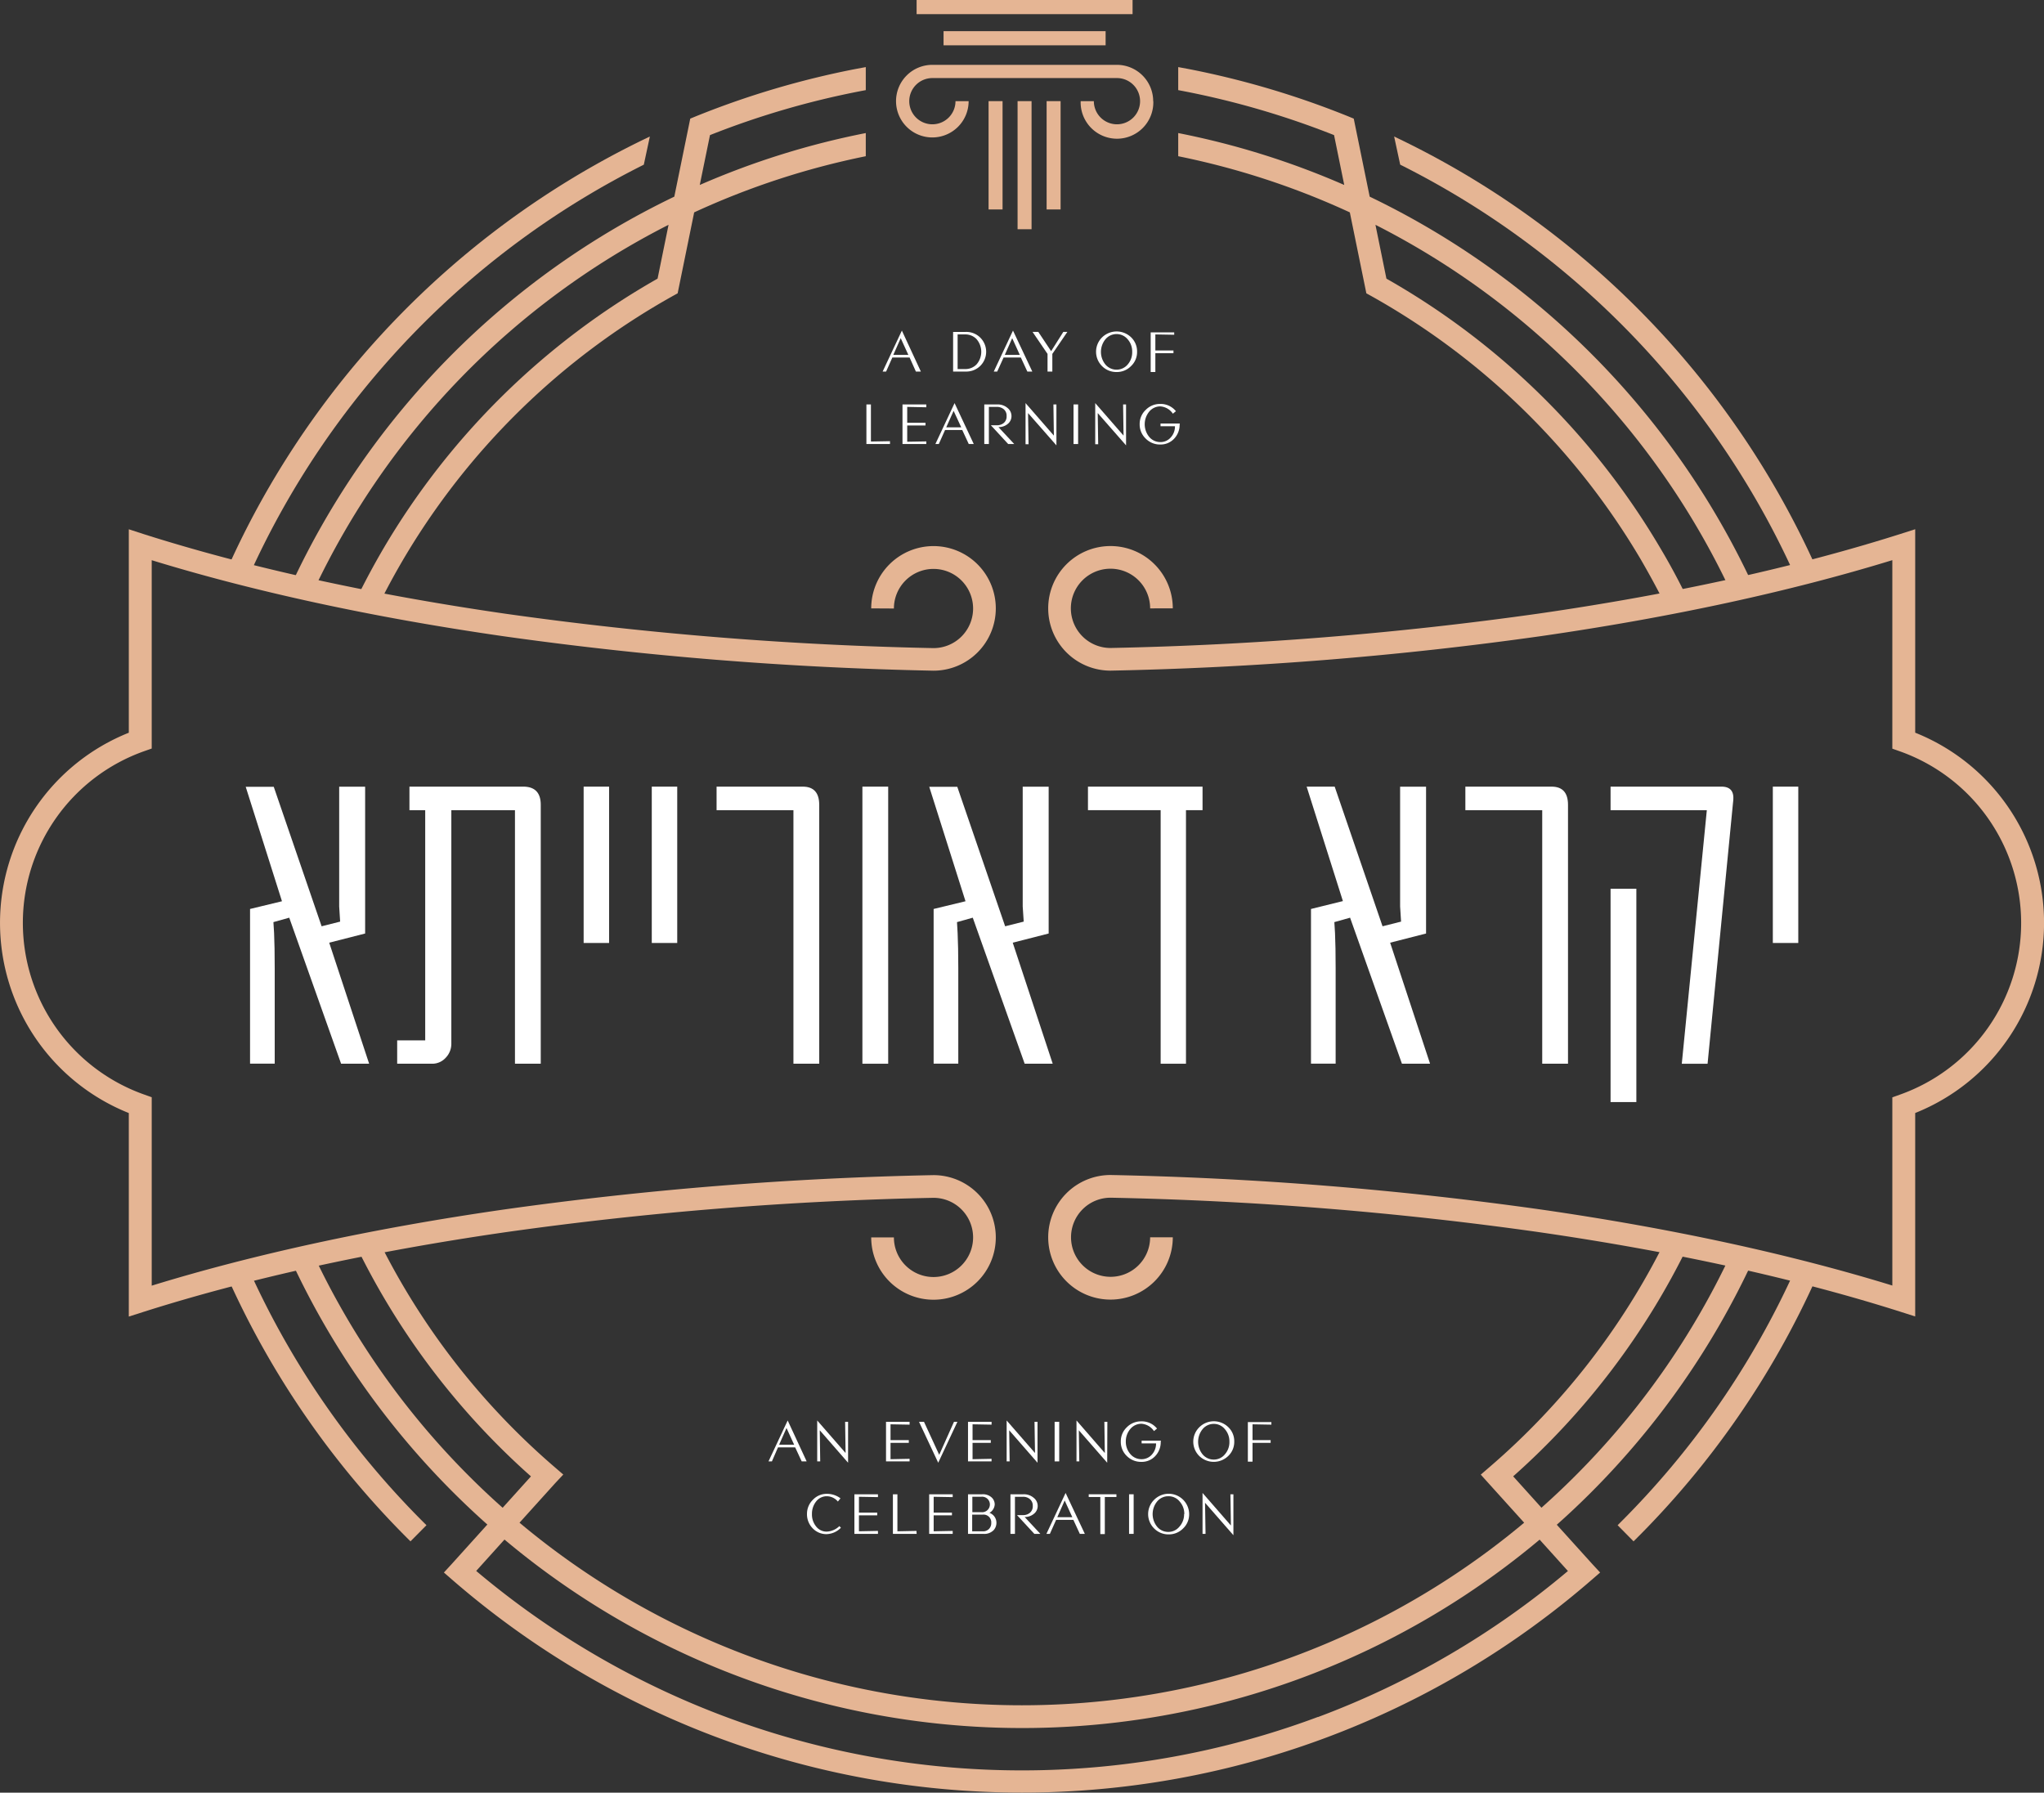 <svg id="Layer_1" data-name="Layer 1" xmlns="http://www.w3.org/2000/svg" viewBox="0 0 489.88 429.65">
  <rect x="0" y="0" width="489.88" height="429.65" fill="#333333" stroke="none"/>
  <defs>
    <style>.cls-1{fill:#e5b594;}.cls-2{fill:#fff;}</style>
  </defs>
  <title>logo</title>
  <path class="cls-1" d="M315.85,411.5a202.83,202.83,0,0,1-201.72-35l6.78-7.52A192.93,192.93,0,0,0,369,369l6.78,7.52a203,203,0,0,1-59.9,35m57.23-46.09q4.26-3.78,8.28-7.81A193.39,193.39,0,0,0,420.16,302q-2.69-.61-5.43-1.22a187.76,187.76,0,0,1-37.21,52.95q-3.93,3.93-8.08,7.62l-6.78-7.52a177.85,177.85,0,0,0,41.87-55.18L399,297.6a172.42,172.42,0,0,1-42,54l-2.11,1.82,1.85,2.05,8.55,9.47a187.49,187.49,0,0,1-240.78,0l8.55-9.47L135,353.4l-2.11-1.82a172.56,172.56,0,0,1-42-54c-1.85.36-3.69.71-5.51,1.08a177.85,177.85,0,0,0,41.87,55.18l-6.78,7.52q-4.16-3.69-8.08-7.62a188,188,0,0,1-37.21-52.95L69.72,302a193.39,193.39,0,0,0,38.8,55.57q4,4,8.28,7.81l-8.57,9.5-1.84,2,2.09,1.82a208.29,208.29,0,0,0,272.92,0l2.1-1.82-1.85-2Z" />
  <path class="cls-1" d="M208.8,145.81a14.93,14.93,0,1,1,14.93,14.93h0a859.91,859.91,0,0,1-103.31-8.29c-31.32-4.52-59.72-10.71-84.06-18.19V179.4l-1.82.64a43.65,43.65,0,0,0,0,82.28l1.82.65v45.16c24.34-7.49,52.74-13.68,84.06-18.2a859.91,859.91,0,0,1,103.31-8.29h0a14.93,14.93,0,1,1-14.93,14.93h5.44a9.49,9.49,0,1,0,9.49-9.49h0a854.34,854.34,0,0,0-102.59,8.24c-32.6,4.71-61.95,11.21-86.73,19.09l-3.54,1.13V266.76a49.08,49.08,0,0,1,0-91.15V126.85L34.41,128c24.78,7.88,54.13,14.38,86.73,19.09a856.4,856.4,0,0,0,102.59,8.24h0a9.49,9.49,0,1,0-9.49-9.49Z" />
  <path class="cls-1" d="M275.65,145.81a9.5,9.5,0,1,0-9.49,9.49h0a856.39,856.39,0,0,0,102.58-8.24c32.61-4.71,61.95-11.21,86.73-19.09l3.54-1.13v48.76a49.07,49.07,0,0,1,0,91.15v48.76l-3.54-1.13c-24.78-7.88-54.12-14.38-86.73-19.09a854.33,854.33,0,0,0-102.58-8.24h0a9.48,9.48,0,1,0,9.49,9.49h5.43a14.93,14.93,0,1,1-14.92-14.93h0a859.9,859.9,0,0,1,103.3,8.29c31.32,4.52,59.72,10.71,84.07,18.2V263l1.81-.65a43.65,43.65,0,0,0,0-82.28l-1.81-.64V134.25c-24.35,7.48-52.75,13.67-84.07,18.19a859.9,859.9,0,0,1-103.3,8.29h0a14.93,14.93,0,1,1,14.92-14.93Z" />
  <path class="cls-1" d="M416.64,112.77a201.37,201.37,0,0,1,13.54,25.17q2.69-.67,5.33-1.37A209.21,209.21,0,0,0,334.13,32.72l1.45,6.74a204,204,0,0,1,81.06,73.31" />
  <path class="cls-1" d="M430.17,304.43a203.39,203.39,0,0,1-42.48,61.11l3.82,3.87a208.81,208.81,0,0,0,44-63.61c-1.76-.46-3.53-.92-5.33-1.37" />
  <path class="cls-1" d="M59.7,137.94a203.53,203.53,0,0,1,94.6-98.47l1.45-6.75a209.37,209.37,0,0,0-87.09,77.16,206.85,206.85,0,0,0-14.29,26.69q2.64.69,5.33,1.37" />
  <path class="cls-1" d="M54.38,305.8a209,209,0,0,0,44,63.61l3.83-3.87a203.42,203.42,0,0,1-42.49-61.11q-2.68.68-5.33,1.37" />
  <path class="cls-1" d="M276.38,24.24a8.71,8.71,0,0,0-8.71-8.7H223.44a8.7,8.7,0,1,0,8.71,8.7H229a5.54,5.54,0,1,1-5.54-5.53h0s16.21,0,22.12,0,22.11,0,22.11,0h0a5.54,5.54,0,1,1-5.53,5.53H259a8.71,8.71,0,1,0,17.41,0" />
  <rect class="cls-1" x="236.93" y="24.24" width="3.35" height="25.96" />
  <rect class="cls-1" x="243.88" y="24.24" width="3.35" height="30.7" />
  <rect class="cls-1" x="250.84" y="24.24" width="3.35" height="25.96" />
  <rect class="cls-1" x="226.14" y="7.47" width="38.84" height="3.39" />
  <rect class="cls-1" x="219.68" width="51.76" height="3.39" />
  <path class="cls-1" d="M414.73,141.56q2.75-.6,5.43-1.22a193.65,193.65,0,0,0-91.89-93.21l-3.53-17.27-.29-1.43-1.34-.55a208.62,208.62,0,0,0-38.3-11.35l-2.43-.45V21.6l1.41.27a202.22,202.22,0,0,1,35.94,10.51l2.44,11.95a191.76,191.76,0,0,0-39.79-12.44v5.55A186.27,186.27,0,0,1,323.51,50.9l3.71,18.17.25,1.23,1.09.6a172.91,172.91,0,0,1,64.74,63.28c2,3.46,3.94,7,5.72,10.59l5.51-1.08q-3-6.27-6.56-12.25a178.23,178.23,0,0,0-65.69-64.66l-2.63-12.9a188.19,188.19,0,0,1,85.08,87.68" />
  <path class="cls-1" d="M207.5,31.89a191.76,191.76,0,0,0-39.79,12.44l2.45-11.95a201.87,201.87,0,0,1,35.93-10.51l1.41-.27V16.08l-2.43.45a208.62,208.62,0,0,0-38.3,11.35l-1.34.55-.29,1.43-3.53,17.27a193.65,193.65,0,0,0-91.89,93.21l5.43,1.22a188.19,188.19,0,0,1,85.08-87.68l-2.63,12.9a178.3,178.3,0,0,0-65.69,64.66q-3.51,6-6.56,12.25l5.51,1.08c1.79-3.61,3.7-7.13,5.73-10.59A172.81,172.81,0,0,1,161.32,70.9l1.09-.6.25-1.23,3.71-18.17A186.45,186.45,0,0,1,207.5,37.44Z" />
  <path class="cls-2" d="M88.47,254.94H81.75l-12.43-35L65.53,221l.16,2.63q.15,3.24.15,8.38v22.91H59.93V217.85L67.58,216l-8.69-27.43h6.72L77.08,222l4.44-1.12-.23-3.64v-28.7h6.22v35.19l-8.61,2.2Z" />
  <path class="cls-2" d="M129.6,254.94h-6.18V194.17H108.17v55.94a4.78,4.78,0,0,1-1.35,3.4,4.33,4.33,0,0,1-3.25,1.43H95.19v-5.6h6.72V194.17H98.13v-5.64h27.26c2.81,0,4.21,1.46,4.21,4.36Z" />
  <rect class="cls-2" x="139.88" y="188.53" width="6.1" height="37.47" />
  <rect class="cls-2" x="156.21" y="188.53" width="6.1" height="37.47" />
  <path class="cls-2" d="M196.34,254.94h-6.18V194.17H171.74v-5.64H192.4c2.62,0,3.94,1.46,3.94,4.36Z" />
  <rect class="cls-2" x="206.69" y="188.53" width="6.18" height="66.41" />
  <path class="cls-2" d="M252.3,254.94h-6.72l-12.44-35L229.36,221l.15,2.63c.1,2.16.16,4.95.16,8.38v22.91h-5.91V217.85L231.4,216l-8.69-27.43h6.72L240.9,222l4.45-1.12-.24-3.64v-28.7h6.22v35.19l-8.61,2.2Z" />
  <polygon class="cls-2" points="288.21 194.17 284.24 194.17 284.24 254.94 278.17 254.94 278.17 194.17 260.75 194.17 260.75 188.53 288.21 188.53 288.21 194.17" />
  <path class="cls-2" d="M342.74,254.94H336l-12.43-35L319.8,221l.16,2.63q.15,3.24.15,8.38v22.91H314.2V217.85l7.65-1.89-8.69-27.43h6.72L331.35,222l4.44-1.12-.23-3.64v-28.7h6.22v35.19l-8.61,2.2Z" />
  <path class="cls-2" d="M375.8,254.94h-6.18V194.17H351.2v-5.64h20.66c2.63,0,3.94,1.46,3.94,4.36Z" />
  <path class="cls-2" d="M392.18,264.13H386V213h6.18Zm23.17-71.78-6.1,62.59h-6.18l6-60.77H386v-5.64h26.57c1.9,0,2.86.9,2.86,2.7a8.68,8.68,0,0,1-.08,1.12" />
  <rect class="cls-2" x="424.89" y="188.53" width="6.1" height="37.47" />
  <path class="cls-2" d="M220.7,89.05h-1.19L218,85.68h-4.13l-1.5,3.37h-.83l4.61-9.82Zm-3-4-1.83-4-1.77,4Z" />
  <path class="cls-2" d="M234.94,87.69a4.75,4.75,0,0,1-3.44,1.36h-3.07v-9.5h3.07a4.72,4.72,0,0,1,3.44,1.37,4.77,4.77,0,0,1,0,6.77Zm-.87-6.39a3.68,3.68,0,0,0-2.74-1.15h-1.82v8.3h1.82a3.67,3.67,0,0,0,2.74-1.14,4.62,4.62,0,0,0,0-6Z" />
  <path class="cls-2" d="M247.41,89.05h-1.19l-1.56-3.37h-4.13L239,89.05h-.83l4.61-9.82Zm-3-4-1.82-4-1.77,4Z" />
  <path class="cls-2" d="M255.81,79.55l-3.6,5.27v4.23h-1.15V84.82l-3.59-5.27h1.38l3.07,4.61,2.92-4.61Z" />
  <path class="cls-2" d="M272.52,84.31a4.59,4.59,0,0,1-1.45,3.43,4.71,4.71,0,0,1-3.47,1.42,4.78,4.78,0,0,1-3.48-1.42,4.84,4.84,0,0,1,0-6.87,5,5,0,0,1,7,0A4.68,4.68,0,0,1,272.52,84.31Zm-1.17,0a4.39,4.39,0,0,0-1.09-3,3.46,3.46,0,0,0-5.32,0,4.79,4.79,0,0,0,0,6.06,3.49,3.49,0,0,0,5.32,0A4.41,4.41,0,0,0,271.35,84.31Z" />
  <path class="cls-2" d="M281.42,80.23l-4.52-.08V84l4.34,0v.65l-4.34,0v4.51h-1.12v-9.5h5.64Z" />
  <path class="cls-2" d="M213.3,106.42h-5.65V96.93h1.08v8.89l4.57-.08Z" />
  <path class="cls-2" d="M222,106.42H216.3V96.93H222v.68l-4.57-.09v3.8l4.38,0v.65l-4.38,0v3.9l4.57-.08Z" />
  <path class="cls-2" d="M233.38,106.42h-1.2l-1.56-3.36H226.5L225,106.42h-.82l4.6-9.81Zm-3-4-1.83-3.95-1.77,3.95Z" />
  <path class="cls-2" d="M243.08,106.42h-1.45l-4.15-4.5h1.44a2.47,2.47,0,0,0,1.66-.56,2,2,0,0,0,.67-1.64,2,2,0,0,0-.67-1.63,2.53,2.53,0,0,0-1.66-.57H237v8.9H235.9V96.93H239a3.62,3.62,0,0,1,2.42.8,2.5,2.5,0,0,1,1,2,2.37,2.37,0,0,1-.91,1.88,3.33,3.33,0,0,1-2.22.75Z" />
  <path class="cls-2" d="M253.19,106.74,246.39,99l.12,7.47h-.72V96.61l6.79,7.79-.11-7.47h.72Z" />
  <path class="cls-2" d="M258.39,106.42h-1.1V96.93h1.1Z" />
  <path class="cls-2" d="M269.88,106.74,263.09,99l.11,7.47h-.71V96.61l6.79,7.79-.11-7.47h.71Z" />
  <path class="cls-2" d="M282.72,101.72a4.82,4.82,0,0,1-1.31,3.41,4.39,4.39,0,0,1-3.35,1.4,4.76,4.76,0,0,1-3.48-1.42,4.68,4.68,0,0,1-1.44-3.43,4.61,4.61,0,0,1,1.44-3.43,4.74,4.74,0,0,1,3.48-1.44,4.69,4.69,0,0,1,3.77,1.74l-.73.6a3.93,3.93,0,0,0-3-1.75,3.42,3.42,0,0,0-2.67,1.25,4.79,4.79,0,0,0,0,6.06,3.44,3.44,0,0,0,2.67,1.24,3.24,3.24,0,0,0,2.5-1.12,3.86,3.86,0,0,0,1-2.68l-3.46,0v-.65l4.63,0Z" />
  <path class="cls-2" d="M193.33,350.25h-1.19l-1.56-3.36h-4.12L185,350.25h-.82l4.6-9.81Zm-3-4-1.83-4-1.77,4Z" />
  <path class="cls-2" d="M203.26,350.57l-6.79-7.78.11,7.46h-.72v-9.81l6.8,7.8-.11-7.48h.71Z" />
  <path class="cls-2" d="M218,350.25h-5.65v-9.49H218v.68l-4.57-.08v3.79l4.38,0v.66l-4.38,0v3.91l4.57-.09Z" />
  <path class="cls-2" d="M229.46,340.76l-4.6,9.81-4.6-9.81h1.19l3.65,7.91,3.54-7.91Z" />
  <path class="cls-2" d="M237.64,350.25H232v-9.49h5.65v.68l-4.56-.08v3.79l4.37,0v.66l-4.37,0v3.91l4.56-.09Z" />
  <path class="cls-2" d="M248.66,350.57l-6.79-7.78.11,7.46h-.72v-9.81l6.8,7.8-.12-7.48h.72Z" />
  <path class="cls-2" d="M253.86,350.25h-1.1v-9.49h1.1Z" />
  <path class="cls-2" d="M265.36,350.57l-6.8-7.78.11,7.46H258v-9.81l6.79,7.8-.11-7.48h.72Z" />
  <path class="cls-2" d="M278.19,345.55a4.82,4.82,0,0,1-1.31,3.41,4.39,4.39,0,0,1-3.35,1.4,4.81,4.81,0,0,1-3.48-1.41,4.67,4.67,0,0,1-1.43-3.44,4.61,4.61,0,0,1,1.43-3.43,4.75,4.75,0,0,1,3.48-1.43,4.67,4.67,0,0,1,3.77,1.73l-.73.6a3.93,3.93,0,0,0-3-1.75,3.43,3.43,0,0,0-2.67,1.25,4.57,4.57,0,0,0-1.08,3,4.48,4.48,0,0,0,1.08,3,3.45,3.45,0,0,0,2.67,1.24,3.25,3.25,0,0,0,2.5-1.11,3.9,3.9,0,0,0,1-2.68l-3.46,0v-.65l4.63,0Z" />
  <path class="cls-2" d="M295.81,345.51a4.65,4.65,0,0,1-1.44,3.44,5,5,0,0,1-6.95,0,4.84,4.84,0,0,1,0-6.87,4.95,4.95,0,0,1,7,0A4.64,4.64,0,0,1,295.81,345.51Zm-1.16,0a4.41,4.41,0,0,0-1.1-3,3.36,3.36,0,0,0-2.65-1.25,3.43,3.43,0,0,0-2.67,1.25,4.79,4.79,0,0,0,0,6.06,3.45,3.45,0,0,0,2.67,1.24,3.38,3.38,0,0,0,2.65-1.24A4.4,4.4,0,0,0,294.65,345.51Z" />
  <path class="cls-2" d="M304.71,341.44l-4.52-.08v3.79l4.34,0v.66l-4.34,0v4.5h-1.12v-9.49h5.64Z" />
  <path class="cls-2" d="M194.83,359.44a4.53,4.53,0,0,1,3.33-1.42,5.4,5.4,0,0,1,3.28,1.08l-.63.77a3.48,3.48,0,0,0-2.65-1.27,3.19,3.19,0,0,0-2.56,1.25,4.71,4.71,0,0,0-1,3,4.52,4.52,0,0,0,1,3,3.17,3.17,0,0,0,2.5,1.23,4.66,4.66,0,0,0,3.07-1.32l.37.39a5,5,0,0,1-3.44,1.53,4.5,4.5,0,0,1-3.32-1.39,4.79,4.79,0,0,1-1.37-3.47A4.69,4.69,0,0,1,194.83,359.44Z" />
  <path class="cls-2" d="M210.42,367.62h-5.65v-9.49h5.65v.68l-4.56-.08v3.79l4.38,0v.66l-4.38,0V367l4.56-.09Z" />
  <path class="cls-2" d="M219.69,367.62H214v-9.49h1.08V367l4.57-.09Z" />
  <path class="cls-2" d="M228.33,367.62h-5.64v-9.49h5.64v.68l-4.56-.08v3.79l4.38,0v.66l-4.38,0V367l4.56-.09Z" />
  <path class="cls-2" d="M238.15,366.72a3.11,3.11,0,0,1-2.43.9H232v-9.49h3.37a3.1,3.1,0,0,1,2.27.74,2.27,2.27,0,0,1,.76,1.71,2.49,2.49,0,0,1-1.26,2,2.51,2.51,0,0,1,1.67,2.39A2.6,2.6,0,0,1,238.15,366.72Zm-5.11-8v3.7h2.15a1.86,1.86,0,1,0,0-3.7Zm2.57,4.29H233v4h2.57a1.92,1.92,0,0,0,2-2A1.85,1.85,0,0,0,235.61,363Z" />
  <path class="cls-2" d="M249.34,367.62H247.9l-4.16-4.5h1.45a2.45,2.45,0,0,0,1.65-.56,2,2,0,0,0,.68-1.64,2,2,0,0,0-.68-1.62,2.45,2.45,0,0,0-1.65-.57h-1.94v8.89h-1.08v-9.49h3.11a3.56,3.56,0,0,1,2.42.81,2.49,2.49,0,0,1,1,2,2.37,2.37,0,0,1-.92,1.88,3.32,3.32,0,0,1-2.21.75Z" />
  <path class="cls-2" d="M260,367.62h-1.2l-1.55-3.36h-4.13l-1.5,3.36h-.83l4.6-9.81Zm-3-4-1.83-4-1.77,4Z" />
  <path class="cls-2" d="M267.57,358.78l-2.78,0v8.89h-1.08v-8.89l-2.78,0v-.65h6.64Z" />
  <path class="cls-2" d="M271.7,367.62h-1.1v-9.49h1.1Z" />
  <path class="cls-2" d="M285,362.88a4.62,4.62,0,0,1-1.45,3.44,4.74,4.74,0,0,1-3.46,1.42,4.8,4.8,0,0,1-3.48-1.42,4.82,4.82,0,0,1,0-6.87,4.91,4.91,0,0,1,8.39,3.43Zm-1.16,0a4.41,4.41,0,0,0-1.1-3A3.38,3.38,0,0,0,280,358.6a3.42,3.42,0,0,0-2.67,1.25,4.79,4.79,0,0,0,0,6.06,3.44,3.44,0,0,0,2.67,1.24,3.4,3.4,0,0,0,2.65-1.24A4.4,4.4,0,0,0,283.79,362.88Z" />
  <path class="cls-2" d="M295.61,367.94l-6.8-7.78.12,7.46h-.72v-9.81l6.8,7.8-.12-7.48h.72Z" />
</svg>